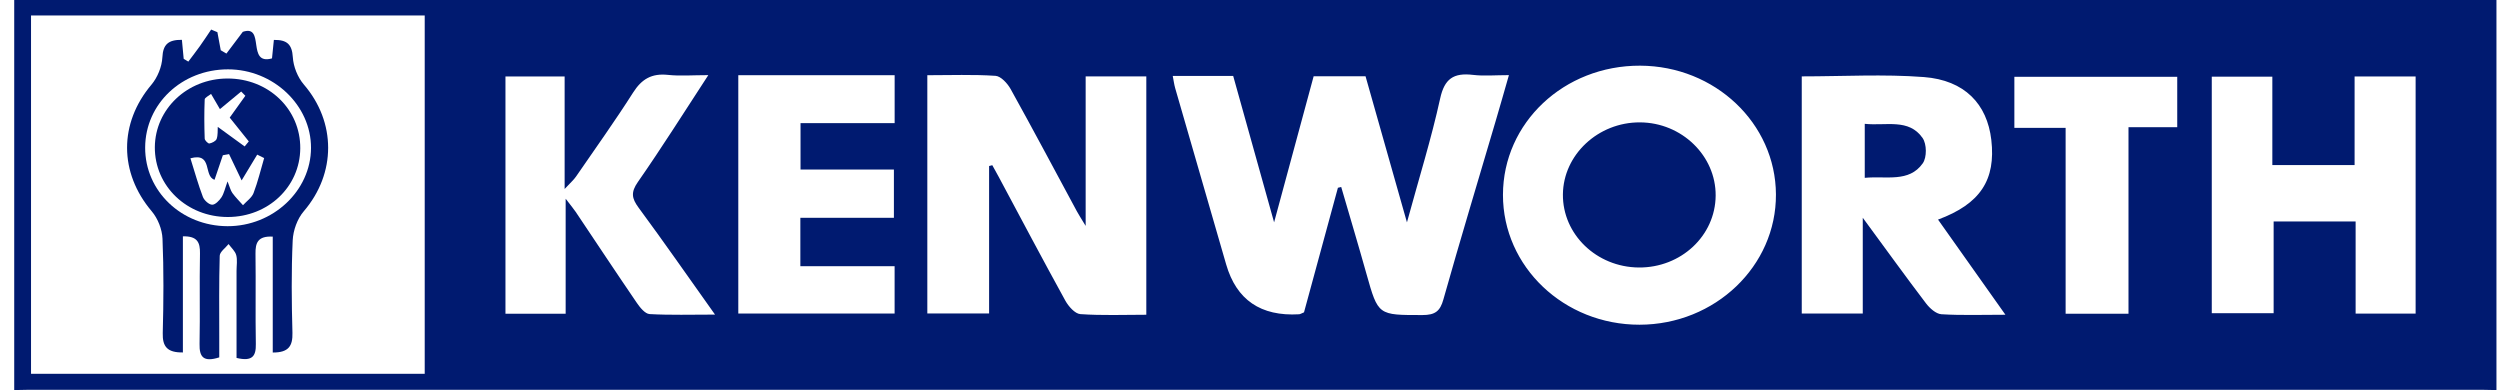 <svg width="141" height="22" viewBox="0 0 141 22" fill="none" xmlns="http://www.w3.org/2000/svg">
<g clip-path="url(#clip0_2025_10165)">
<path d="M140.8 22C140.529 21.996 140.256 21.984 139.986 21.984C93.863 21.984 47.74 21.984 1.617 21.984C1.346 21.984 1.073 21.996 0.802 22V0H140.802V22H140.8ZM1.75 0.873V21.082H23.954V0.873H1.75ZM75.453 10.592C75.516 10.577 75.581 10.561 75.644 10.546C76.12 12.181 76.61 13.812 77.07 15.452C77.73 17.796 77.721 17.769 80.224 17.769C80.945 17.769 81.223 17.549 81.407 16.889C82.352 13.536 83.363 10.199 84.347 6.855C84.595 6.017 84.833 5.179 85.103 4.237C84.317 4.237 83.692 4.297 83.083 4.224C81.972 4.091 81.468 4.448 81.225 5.555C80.731 7.808 80.04 10.023 79.352 12.541C78.512 9.575 77.758 6.917 77.016 4.3H74.09C73.362 6.988 72.648 9.626 71.859 12.539C71.038 9.601 70.294 6.939 69.552 4.284H66.143C66.194 4.548 66.222 4.764 66.28 4.971C67.237 8.284 68.196 11.597 69.155 14.912C69.734 16.913 71.105 17.851 73.269 17.725C73.341 17.72 73.411 17.669 73.546 17.616C74.176 15.301 74.816 12.948 75.457 10.595L75.453 10.592ZM55.785 9.364C55.846 9.348 55.906 9.332 55.965 9.317C56.084 9.53 56.205 9.743 56.319 9.959C57.57 12.296 58.809 14.641 60.088 16.963C60.263 17.278 60.627 17.694 60.93 17.716C62.157 17.803 63.394 17.752 64.652 17.752V4.308H61.231V12.741C60.944 12.265 60.83 12.094 60.734 11.914C59.493 9.615 58.268 7.306 56.998 5.019C56.823 4.706 56.452 4.297 56.147 4.277C54.884 4.193 53.613 4.242 52.301 4.242V17.678H55.785V9.361V9.364ZM92.472 18.314C96.733 18.307 100.184 15.007 100.163 10.963C100.142 6.955 96.73 3.722 92.505 3.704C88.209 3.689 84.772 6.924 84.767 10.988C84.763 15.043 88.211 18.32 92.472 18.314ZM101.619 4.308V17.685H105.06V12.281C106.358 14.045 107.473 15.594 108.63 17.114C108.836 17.383 109.188 17.703 109.494 17.723C110.63 17.794 111.776 17.752 113.106 17.752C111.757 15.847 110.537 14.125 109.305 12.385C111.689 11.501 112.571 10.146 112.31 7.888C112.074 5.864 110.805 4.522 108.507 4.346C106.241 4.173 103.95 4.308 101.621 4.308H101.619ZM136.241 17.689V4.311H132.799V9.31H128.16V4.324H124.744V17.665H128.233V12.492H132.857V17.689H136.243H136.241ZM31.906 11.212C32.218 11.621 32.354 11.777 32.468 11.948C33.616 13.661 34.755 15.381 35.919 17.085C36.096 17.343 36.381 17.698 36.635 17.714C37.807 17.78 38.985 17.743 40.327 17.743C38.805 15.605 37.438 13.636 36.012 11.706C35.625 11.179 35.576 10.839 35.977 10.263C37.319 8.339 38.565 6.355 39.949 4.237C39.053 4.237 38.357 4.297 37.678 4.224C36.75 4.124 36.19 4.464 35.711 5.215C34.685 6.826 33.569 8.386 32.484 9.963C32.358 10.146 32.183 10.294 31.845 10.659V4.311H28.508V17.694H31.903V11.214L31.906 11.212ZM50.416 12.283V9.563H45.15V6.946H50.458V4.24H41.64V17.685H50.456V15.012H45.14V12.283H50.416ZM120.047 17.694V7.175H122.796V4.333H113.61V7.21H116.501V17.694H120.047Z" fill="#001A70"/>
<path d="M10.259 2.244C10.294 2.609 10.327 2.962 10.36 3.317C10.446 3.371 10.532 3.424 10.621 3.475C10.838 3.186 11.059 2.902 11.267 2.611C11.489 2.3 11.697 1.982 11.909 1.667C12.025 1.715 12.145 1.766 12.261 1.815C12.324 2.155 12.387 2.493 12.45 2.833C12.557 2.895 12.662 2.96 12.77 3.022C13.045 2.658 13.32 2.291 13.694 1.795C14.975 1.358 13.887 3.704 15.341 3.293C15.371 2.984 15.406 2.633 15.446 2.251C16.2 2.24 16.471 2.513 16.515 3.226C16.547 3.753 16.785 4.357 17.136 4.766C18.967 6.893 18.962 9.781 17.136 11.912C16.765 12.343 16.534 12.996 16.508 13.559C16.428 15.294 16.447 17.036 16.494 18.776C16.512 19.505 16.284 19.889 15.383 19.882V13.345C14.536 13.301 14.403 13.699 14.41 14.301C14.434 16.003 14.399 17.705 14.429 19.407C14.441 20.071 14.247 20.405 13.341 20.187C13.341 18.578 13.341 16.925 13.341 15.272C13.341 14.976 13.398 14.665 13.323 14.387C13.26 14.159 13.04 13.97 12.891 13.765C12.716 13.985 12.399 14.203 12.392 14.427C12.348 15.943 12.366 17.46 12.366 18.978C12.366 19.378 12.366 19.78 12.366 20.156C11.475 20.44 11.239 20.136 11.255 19.398C11.29 17.696 11.244 15.994 11.279 14.292C11.29 13.672 11.13 13.31 10.315 13.33V19.878C9.433 19.891 9.16 19.545 9.179 18.791C9.225 17.016 9.239 15.236 9.165 13.463C9.144 12.937 8.906 12.328 8.558 11.917C6.71 9.737 6.703 6.953 8.542 4.775C8.889 4.362 9.13 3.762 9.158 3.233C9.195 2.506 9.489 2.24 10.259 2.246V2.244ZM12.833 12.757C15.397 12.763 17.532 10.763 17.541 8.346C17.551 5.935 15.414 3.911 12.858 3.911C10.257 3.911 8.196 5.855 8.187 8.321C8.178 10.783 10.238 12.75 12.833 12.757Z" fill="#001A70"/>
<path d="M92.497 6.902C94.849 6.913 96.779 8.784 96.763 11.034C96.746 13.299 94.808 15.107 92.423 15.087C90.043 15.065 88.127 13.216 88.148 10.963C88.169 8.726 90.138 6.888 92.497 6.902Z" fill="#001A70"/>
<path d="M105.172 6.984C106.371 7.11 107.655 6.664 108.434 7.784C108.672 8.126 108.681 8.875 108.443 9.212C107.664 10.312 106.381 9.912 105.172 10.03V6.984Z" fill="#001A70"/>
<path d="M12.858 12.239C10.548 12.245 8.717 10.495 8.733 8.295C8.752 6.15 10.562 4.437 12.821 4.428C15.14 4.42 16.953 6.157 16.935 8.372C16.916 10.537 15.129 12.232 12.858 12.239ZM12.102 10.139C11.458 9.937 12.018 8.581 10.74 8.928C10.982 9.701 11.181 10.417 11.444 11.108C11.517 11.299 11.778 11.537 11.962 11.546C12.135 11.554 12.368 11.314 12.49 11.13C12.634 10.908 12.688 10.63 12.833 10.232C12.963 10.552 13.003 10.741 13.108 10.888C13.285 11.132 13.505 11.348 13.705 11.574C13.908 11.348 14.2 11.152 14.3 10.89C14.545 10.248 14.704 9.577 14.898 8.915L14.506 8.721C14.212 9.208 13.92 9.695 13.628 10.175C13.383 9.661 13.15 9.177 12.919 8.692C12.802 8.712 12.686 8.735 12.569 8.755C12.413 9.215 12.259 9.675 12.102 10.134V10.139ZM12.401 6.15C12.231 5.857 12.067 5.577 11.904 5.297C11.778 5.402 11.549 5.502 11.545 5.611C11.514 6.346 11.519 7.082 11.545 7.817C11.547 7.917 11.738 8.106 11.808 8.093C11.962 8.064 12.175 7.957 12.219 7.835C12.296 7.615 12.268 7.361 12.282 7.155C12.8 7.533 13.299 7.897 13.799 8.259C13.876 8.164 13.955 8.068 14.032 7.975C13.668 7.519 13.302 7.066 12.956 6.633C13.285 6.175 13.563 5.788 13.838 5.402C13.759 5.322 13.68 5.242 13.603 5.162C13.194 5.499 12.786 5.837 12.403 6.155L12.401 6.15Z" fill="#001A70"/>
</g>
<defs>
<clipPath id="clip0_2025_10165">
<rect width="140" height="22" fill="white" transform="translate(0.8)"/>
</clipPath>
</defs>
</svg>
